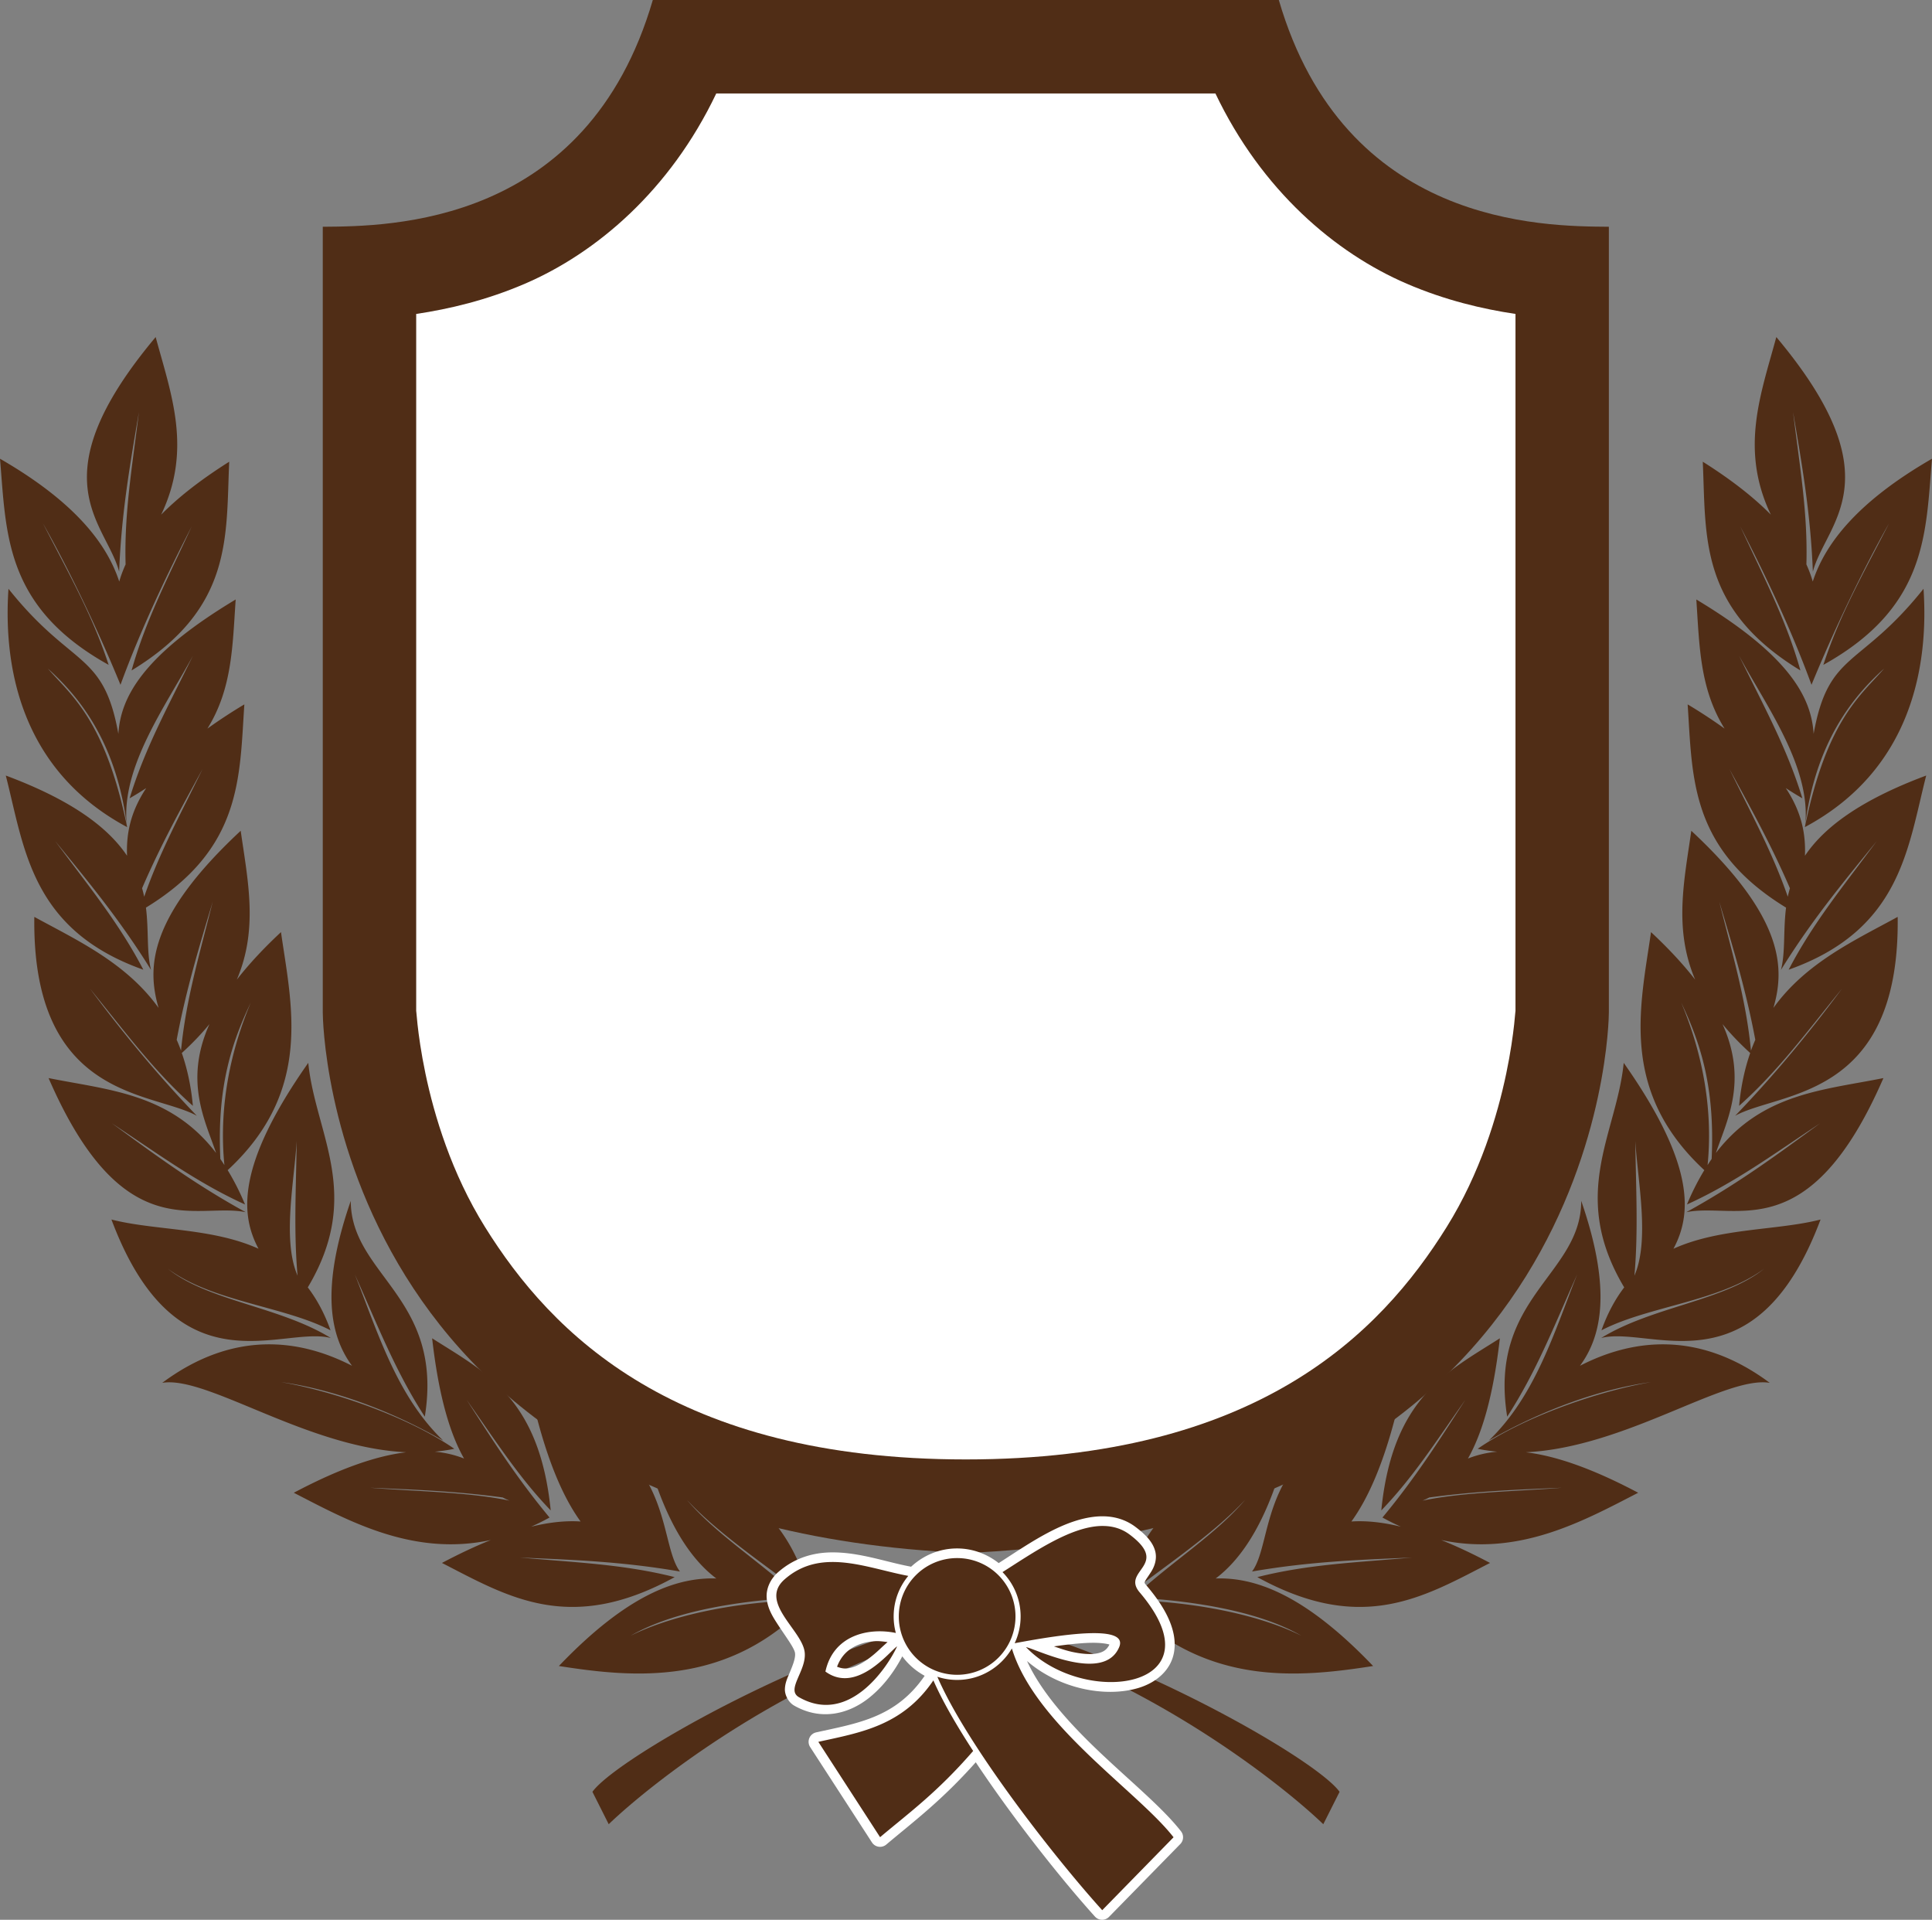 <svg xmlns="http://www.w3.org/2000/svg" viewBox="0 0 317.234 315.168"><rect x="0" y="0" width="317.234" height="315.168" fill="#808080" stroke="none"/><path d="M107.193 0c-10.81 37.058-43.248 37.145-54.195 37.227V166.19c0 1.667 1.094 84.27 105.573 88.762h.032c104.478-4.491 105.572-87.096 105.572-88.762V37.227c-10.946-.082-43.384-.169-54.194-37.227H107.194z" fill="#502d16" fill-rule="evenodd"/><path d="M117.611 15.342c-7.603 15.952-19.71 26.192-31.402 31.228-6.336 2.729-12.475 4.164-17.87 4.97v114.659c0-2.519.287 17.546 11.286 35.217 10.947 17.589 31.235 38.176 78.966 38.176 47.73 0 68.017-20.587 78.967-38.176 11-17.671 11.285-37.735 11.285-35.217V51.539c-5.394-.805-11.533-2.24-17.869-4.97-11.692-5.035-23.8-15.276-31.402-31.227h-81.956z" fill="#fff" fill-rule="evenodd"/><g fill="#502d16"><path d="M25.562 55.334c-19.628 23.402-8.15 30.45-5.999 38.509.384-9.807 1.853-17.928 3.245-26.18-1.085 8.897-2.427 16.527-2.184 24.993-.435.96-.784 1.9-1.045 2.817C17.582 89.351 12.373 82.44 0 75.31c1.048 12.176.68 24.31 17.838 33.84-2.68-8.26-6.625-15.07-10.779-23.22 4.137 7.274 9.002 17.415 12.726 26.495 3.363-9.22 7.834-18.541 11.68-25.973-3.828 8.307-7.509 15.257-9.86 23.615C38.373 99.867 37.07 88.006 37.638 75.8c-4.836 3.048-8.457 5.937-11.174 8.69 5.131-10.762 1.635-19.772-.903-29.155zM1.392 96.661c-.845 12.394 1.793 29.658 19.485 39.126-3.639-17.714-9.24-21.653-13.01-26.021 4.677 4.185 9.99 10.647 12.297 21.731.283 1.359.463 2.44.65 3.942-.964-9.52 6.366-19.479 10.857-27.778-4.01 8.221-7.848 15.088-10.383 23.393a55.516 55.516 0 002.723-1.677c-2.74 4.127-3.275 7.792-3.15 11.111-3.007-4.469-8.756-9.01-19.912-13.169 3.046 11.836 4.091 25.313 22.587 31.877-4.007-7.703-9.024-13.762-14.467-21.114 5.282 6.49 10.56 12.806 15.733 21.146-.75-2.877-.354-6.396-.839-10.225 15.866-9.704 15.343-21.441 16.16-33.365a86.197 86.197 0 00-6.062 3.973c4.088-6.576 4.116-13.58 4.638-21.194-15.455 9.271-18.9 16.212-19.263 22.064-2.448-13.65-7.588-10.708-18.044-23.82zm31.862 29.598c-3.61 7.402-7.07 13.71-9.576 20.956a20.756 20.756 0 00-.348-1.393c3.129-7.258 6.536-13.355 9.924-19.563zm6.268 10.13c-15.338 14.29-15.355 22.6-13.486 29.075-5.346-7.443-13.458-11.14-20.401-14.941-.4 30.031 19.382 28.623 26.685 32.653-6.807-7.07-12.548-14.143-17.537-20.862 5.783 7.088 10.411 13.449 16.889 19.231-.3-3.257-.936-6.124-1.82-8.673 1.763-1.608 3.267-3.188 4.542-4.749-4.192 9.364-.711 15.83 1.092 21.162-7.535-9.834-17.778-10.337-27.509-12.298 12.17 28.014 24.197 20.342 32.368 22.016-8.602-4.724-15.208-9.662-21.969-14.593 7.63 5.047 13.954 9.734 21.858 13.327a40.892 40.892 0 00-2.849-5.634c14.079-13.042 10.458-27.098 8.753-39.08-2.985 2.781-5.363 5.376-7.25 7.804 3.546-8.333 1.801-16.232.634-24.438zm-4.59 11.618c-2.161 8.674-4.406 16.064-5.208 24.47a29.922 29.922 0 00-.712-1.774c1.574-8.391 3.77-15.49 5.92-22.696zm6.252 16.571c-3.151 7.483-5.32 16.742-4.337 26.686-.22-.338-.44-.677-.665-.997-.582-11.956 1.938-19.252 5.002-25.689zm9.433 9.909c-11.834 16.823-11.155 24.934-8.167 30.516-7.668-3.465-16.96-2.96-24.153-4.796 10.726 28.597 27.949 17.364 36.024 19.452-8.35-5.156-20.248-6.095-26.75-11.364 7.363 5.429 18.991 6.106 26.703 10.098-1.008-2.822-2.278-5.138-3.736-7.043 9.122-15.292 1.244-25.179.08-36.863zm-1.9 12.804c-.106 7.903-.498 14.859.143 22.128-2.543-5.851-.527-15.55-.142-22.128zm8.88 9.846c-5.028 14.52-3.385 22.214.206 27.081-8.464-4.353-19.41-5.941-31.165 2.802 7.365-1.222 23.645 10.616 40.06 11.396-4.664.555-10.594 2.483-18.455 6.647 8.759 4.503 19.511 10.535 32.352 7.756-2.435.977-5.094 2.214-8.025 3.767 10.869 5.587 21.014 11.788 38.209 2.326-8.42-2.123-16.293-2.396-25.404-3.213 8.36.366 16.604.62 26.274 2.295-3.86-5.17-.508-21.486-23.884-26.812 2.22 9.028 4.83 14.819 7.566 18.598-2.298-.147-4.961.077-8.12.854a39.707 39.707 0 003.024-1.503c-5.543-6.667-9.516-12.979-13.612-19.326 4.733 6.692 8.548 12.708 13.802 18.155-1.858-18.56-10.856-22.756-19.469-28.253 1.103 9.723 3.003 15.801 5.24 19.738a17.18 17.18 0 00-4.812-1.124 28.762 28.762 0 003.213-.475c-7.471-5.177-19.593-9.402-28.475-10.953 8.408 1.15 18.016 4.63 26.67 9.623-7.613-7.301-10.722-17.662-14.53-27.302 3.8 8.49 6.69 15.962 11.491 23.361 3.16-19.594-12.165-23.258-12.156-35.438zm48.148 39.743c3.072 12.494 7.493 18.955 11.871 22.254-6.384-.206-14.51 2.517-25.847 14.372 12.076 1.878 28.037 3.587 41.374-10.81-8.818-.021-21.194 1.67-29.598 5.84 6.247-3.609 15.486-5.39 24.93-6.11 1.052-.037 1.977-.138 2.674-.19-6.35-5.903-13.566-10.324-18.439-16.096 5.549 6.032 14.528 11.825 20.434 16.556-4.213-18.17-18.154-21.463-27.398-25.815zm27.398 25.816c7.174 1.462 15.51 1.684 24.755 4.036 29.116 7.408 52.568 26.184 59.386 32.747l2.675-5.318c-4.13-5.746-38.615-25.076-61.853-28.98-8.245-1.386-16.986-1.859-24.96-2.486zM60.811 244.24c7.018.307 13.966.543 21.732 1.599.368.194.741.36 1.108.522-6.763-1.463-16.456-1.549-22.84-2.12z"/><path d="M291.672 55.334c19.627 23.402 8.15 30.45 5.999 38.509-.385-9.807-1.854-17.928-3.245-26.18 1.084 8.897 2.427 16.527 2.184 24.993.434.96.784 1.9 1.045 2.817 1.997-6.122 7.206-13.033 19.579-20.164-1.049 12.176-.681 24.31-17.838 33.84 2.679-8.26 6.624-15.07 10.778-23.22-4.137 7.274-9.001 17.415-12.725 26.495-3.363-9.22-7.835-18.541-11.681-25.973 3.829 8.307 7.51 15.257 9.86 23.615-16.767-10.199-15.465-22.06-16.033-34.267 4.837 3.048 8.458 5.937 11.175 8.69-5.132-10.762-1.636-19.772.902-29.155zm24.169 41.327c.846 12.394-1.793 29.658-19.484 39.126 3.638-17.714 9.24-21.653 13.01-26.021-4.677 4.185-9.99 10.647-12.298 21.731a44.663 44.663 0 00-.649 3.942c.963-9.52-6.366-19.479-10.858-27.778 4.011 8.221 7.849 15.088 10.383 23.393a55.516 55.516 0 01-2.722-1.677c2.74 4.127 3.275 7.792 3.15 11.111 3.006-4.469 8.756-9.01 19.911-13.169-3.045 11.836-4.09 25.313-22.586 31.877 4.007-7.703 9.024-13.762 14.466-21.114-5.281 6.49-10.56 12.806-15.732 21.146.75-2.877.354-6.396.839-10.225-15.867-9.704-15.344-21.441-16.16-33.365a86.197 86.197 0 016.062 3.973c-4.089-6.576-4.116-13.58-4.638-21.194 15.454 9.271 18.9 16.212 19.262 22.064 2.449-13.65 7.589-10.708 18.044-23.82zm-31.861 29.598c3.61 7.402 7.07 13.71 9.575 20.956.094-.458.219-.929.349-1.393-3.129-7.258-6.536-13.355-9.925-19.563zm-6.268 10.13c15.337 14.29 15.355 22.6 13.485 29.075 5.347-7.443 13.46-11.14 20.402-14.941.4 30.031-19.383 28.623-26.686 32.653 6.807-7.07 12.549-14.143 17.537-20.862-5.782 7.088-10.41 13.449-16.888 19.231.3-3.257.936-6.124 1.82-8.673-1.763-1.608-3.268-3.188-4.542-4.749 4.192 9.364.711 15.83-1.093 21.162 7.535-9.834 17.779-10.337 27.51-12.298-12.17 28.014-24.198 20.342-32.368 22.016 8.602-4.724 15.208-9.662 21.969-14.593-7.63 5.047-13.954 9.734-21.858 13.327a40.892 40.892 0 012.849-5.634c-14.08-13.042-10.458-27.098-8.753-39.08 2.984 2.781 5.363 5.376 7.249 7.804-3.545-8.333-1.8-16.232-.633-24.438zm4.59 11.618c2.16 8.674 4.405 16.064 5.207 24.47.222-.613.462-1.198.712-1.774-1.574-8.391-3.77-15.49-5.92-22.696zm-6.252 16.571c3.15 7.483 5.32 16.742 4.337 26.686.22-.338.439-.677.664-.997.582-11.956-1.937-19.252-5.001-25.689zm-9.434 9.909c11.835 16.823 11.155 24.934 8.168 30.516 7.668-3.465 16.959-2.96 24.153-4.796-10.727 28.597-27.95 17.364-36.024 19.452 8.35-5.156 20.248-6.095 26.749-11.364-7.363 5.429-18.99 6.106-26.702 10.098 1.008-2.822 2.277-5.138 3.735-7.043-9.12-15.292-1.243-25.179-.079-36.863zm1.9 12.804c.106 7.903.499 14.859-.143 22.128 2.544-5.851.528-15.55.143-22.128zm-8.88 9.846c5.028 14.52 3.386 22.214-.205 27.081 8.464-4.353 19.41-5.941 31.165 2.802-7.365-1.222-23.645 10.616-40.06 11.396 4.664.555 10.594 2.483 18.455 6.647-8.759 4.503-19.512 10.535-32.352 7.756 2.435.977 5.094 2.214 8.025 3.767-10.87 5.587-21.014 11.788-38.21 2.326 8.42-2.123 16.294-2.396 25.404-3.213-8.36.366-16.604.62-26.274 2.295 3.86-5.17.51-21.486 23.884-26.812-2.22 9.028-4.829 14.819-7.566 18.598 2.299-.147 4.962.077 8.12.854a39.707 39.707 0 01-3.023-1.503c5.543-6.667 9.516-12.979 13.612-19.326-4.733 6.692-8.548 12.708-13.802 18.155 1.858-18.56 10.856-22.756 19.468-28.253-1.103 9.723-3.002 15.801-5.239 19.738a17.18 17.18 0 014.812-1.124 28.762 28.762 0 01-3.213-.475c7.471-5.177 19.593-9.402 28.474-10.953-8.407 1.15-18.016 4.63-26.67 9.623 7.614-7.301 10.722-17.662 14.53-27.302-3.8 8.49-6.69 15.962-11.49 23.361-3.16-19.594 12.164-23.258 12.155-35.438zM211.49 236.88c-3.072 12.494-7.493 18.955-11.872 22.254 6.384-.206 14.51 2.517 25.847 14.372-12.076 1.878-28.036 3.587-41.374-10.81 8.819-.021 21.195 1.67 29.598 5.84-6.247-3.609-15.485-5.39-24.929-6.11-1.052-.037-1.977-.138-2.675-.19 6.35-5.903 13.567-10.324 18.44-16.096-5.549 6.032-14.528 11.825-20.434 16.556 4.213-18.17 18.154-21.463 27.398-25.815zm-27.399 25.816c-7.173 1.462-15.51 1.684-24.754 4.036-29.116 7.408-52.569 26.184-59.386 32.747l-2.675-5.318c4.13-5.746 38.614-25.076 61.852-28.98 8.246-1.386 16.987-1.859 24.96-2.486zm72.332-18.456c-7.018.307-13.965.543-21.731 1.599-.368.194-.742.36-1.108.522 6.763-1.463 16.456-1.549 22.84-2.12z"/></g><path d="M180.62 248.934c-5.755.225-11.628 4.475-16.634 7.677-1.895-1.484-4.254-2.406-6.838-2.406-2.92 0-5.558 1.161-7.55 3.007a1.584 1.584 0 00-.19-.047c-3.925-.73-8.364-2.374-12.931-2.311-2.965.04-6.033.897-8.705 3.244-1.341 1.178-1.983 2.765-1.884 4.21.099 1.446.738 2.667 1.44 3.784 1.406 2.232 3.079 4.36 3.213 5.27.126.851-.414 2.149-1.013 3.561-.299.707-.619 1.433-.648 2.375-.03.94.556 2.156 1.519 2.706 4.603 2.629 9.127 1.234 12.235-1.219 2.703-2.133 4.453-4.83 5.524-6.869.968 1.328 2.225 2.401 3.672 3.197-4.735 6.881-10.967 7.773-17.822 9.291a1.584 1.584 0 00-.982 2.406l10.146 15.654a1.584 1.584 0 002.343.364c4.567-3.849 9.049-7.17 14.704-13.517 6.224 9.352 14.077 19.248 19.579 25.34a1.584 1.584 0 002.295.048l11.712-11.966a1.584 1.584 0 00.127-2.074c-3.167-4.068-8.839-8.626-14.198-13.801-4.576-4.42-8.845-9.25-11.095-14.166 5.288 4.556 12.826 6.038 18.25 4.431 2.944-.872 5.424-2.922 5.903-5.982.48-3.06-.941-6.623-4.463-10.763-.53-.623-.397-.525-.317-.76.08-.235.5-.784.997-1.567.499-.783 1.041-2.05.665-3.435-.376-1.384-1.421-2.585-3.245-3.957-1.538-1.156-3.31-1.675-5.08-1.725-.222-.006-.468-.01-.728 0zm-36.957 20.497c.693-.049 1.386.064 2.073.143-.35.323-.691.619-1.14 1.044-.727.69-1.616 1.467-2.564 2.09-.947.622-1.94 1.075-2.849 1.187-.588.072-1.155-.04-1.74-.27.667-1.785 1.814-2.86 3.292-3.513.887-.392 1.89-.608 2.928-.68zm35.343.27c1.508-.04 2.662.118 3.166.284-.426.845-.982 1.233-1.963 1.44-1.065.225-2.57.107-4.1-.221-1.068-.23-2.059-.582-3.054-.918 2.194-.314 4.271-.543 5.951-.586z" fill="#fff"/><path d="M180.7 250.52c-5.026.196-10.989 4.328-16.088 7.573a10.378 10.378 0 011.995 11.676c8.537-1.62 18.717-2.993 17.154.657-2.54 5.93-13.607.298-15.295-.025 9.595 10.042 32.12 6.828 18.666-8.986-3.087-3.629 5.104-4.414-1.636-9.482-1.264-.95-2.671-1.37-4.177-1.413a9.26 9.26 0 00-.62 0zm-23.537 5.268a9.58 9.58 0 00-9.581 9.58 9.58 9.58 0 009.58 9.581 9.58 9.58 0 009.581-9.58 9.58 9.58 0 00-9.58-9.581zm-20.662.644c-2.695.037-5.294.762-7.672 2.85-4.238 3.724 2.751 8.238 3.285 11.85.452 3.061-3.15 6.223-.918 7.498 8.101 4.626 14.429-4.718 16.113-8.354-1.194.757-6.615 7.899-11.775 4.14 1.29-5.957 7.046-7.27 11.564-6.334a10.378 10.378 0 01-.36-2.714c0-2.527.904-4.852 2.405-6.656-4.111-.763-8.49-2.337-12.642-2.28zm29.648 14.191c-1.812 3.083-5.158 5.169-8.986 5.169-1.133 0-2.226-.185-3.248-.52 4.73 10.994 18.836 29.205 27.07 38.323l11.712-11.973c-5.887-7.564-22.729-18.442-26.548-30.998zm-12.89 5.243c-5.084 7.506-12.057 8.576-18.89 10.09l10.14 15.653c4.832-4.071 9.343-7.316 15.282-14.154-2.722-4.182-5.041-8.186-6.532-11.589z" fill="#502d16"/></svg>